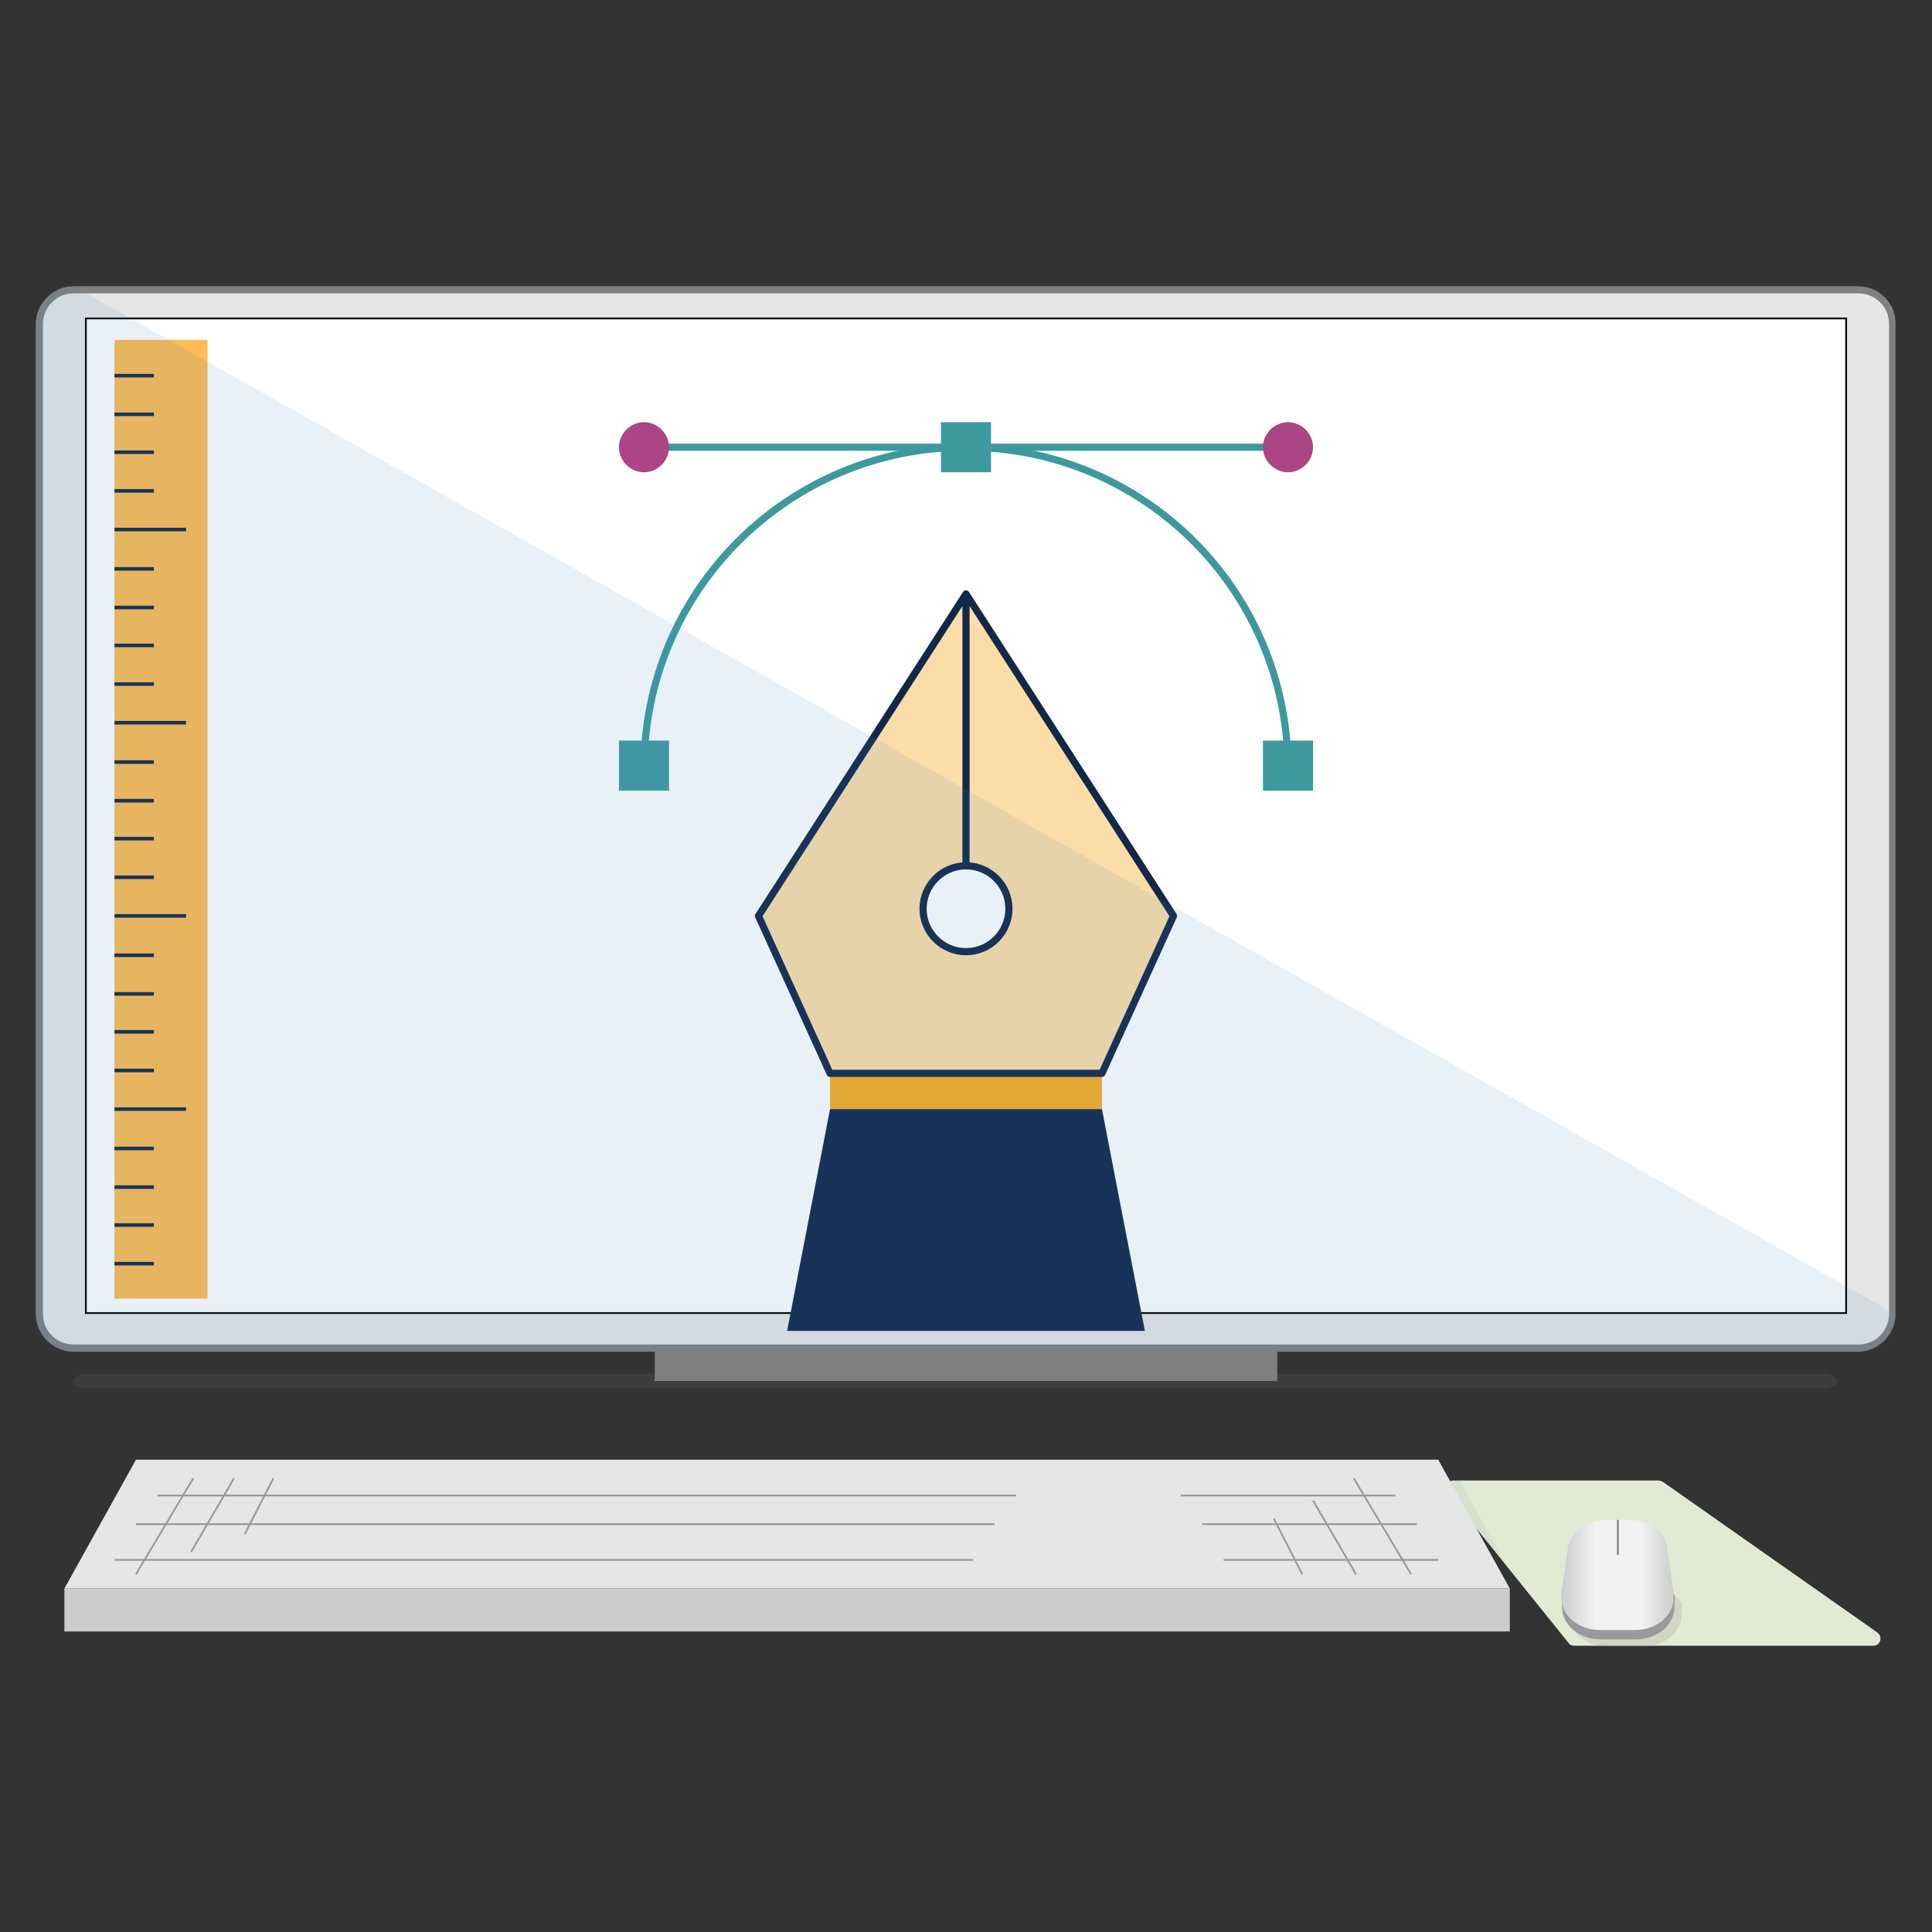 <?xml version="1.0" encoding="utf-8"?>
<!-- Generator: Adobe Illustrator 24.2.3, SVG Export Plug-In . SVG Version: 6.00 Build 0)  -->
<svg version="1.1" id="Layer_1" xmlns="http://www.w3.org/2000/svg" xmlns:xlink="http://www.w3.org/1999/xlink" x="0px" y="0px"
	 viewBox="0 0 270 270" style="enable-background:new 0 0 270 270;" xml:space="preserve">
<rect x="0" y="0" width="270" height="270" fill="#333333" stroke="none"/>
<style type="text/css">
	.st0{fill:#E3EAD3;}
	.st1{opacity:5.000000e-02;fill:#122849;}
	.st2{fill:#808080;}
	.st3{fill:#E6E6E6;}
	.st4{fill:#FFFFFF;stroke:#000000;stroke-width:0.25;stroke-miterlimit:10;}
	.st5{fill-rule:evenodd;clip-rule:evenodd;fill:#FDBB53;}
	.st6{fill:none;stroke:#122849;stroke-width:0.5;stroke-miterlimit:10;}
	.st7{fill-rule:evenodd;clip-rule:evenodd;fill:#F8AB23;}
	.st8{fill-rule:evenodd;clip-rule:evenodd;fill:#122849;}
	.st9{fill-rule:evenodd;clip-rule:evenodd;fill:#FCDDA7;stroke:#122849;stroke-linejoin:round;stroke-miterlimit:10;}
	.st10{fill:none;stroke:#3E999F;stroke-miterlimit:10;}
	.st11{fill-rule:evenodd;clip-rule:evenodd;fill:#AB4583;}
	.st12{fill-rule:evenodd;clip-rule:evenodd;fill:none;stroke:#3E999F;stroke-miterlimit:10;}
	.st13{fill-rule:evenodd;clip-rule:evenodd;fill:#3E999F;}
	.st14{fill:none;stroke:#122849;stroke-miterlimit:10;}
	.st15{opacity:0.12;}
	.st16{fill:#4484C5;}
	.st17{opacity:0.14;fill:#808080;}
	.st18{fill-rule:evenodd;clip-rule:evenodd;fill:#CCCCCC;}
	.st19{fill-rule:evenodd;clip-rule:evenodd;fill:#E6E6E6;}
	.st20{fill:none;stroke:#999999;stroke-width:0.25;stroke-miterlimit:10;}
	.st21{fill-rule:evenodd;clip-rule:evenodd;fill:#E6E6E6;stroke:#999999;stroke-width:0.25;stroke-miterlimit:10;}
	.st22{opacity:0.25;fill:#999999;}
	.st23{fill:#999999;}
	.st24{fill:url(#SVGID_1_);}
	.st25{fill:none;stroke:#808080;stroke-width:0.25;stroke-linecap:round;stroke-miterlimit:10;}
</style>
<g>
	<path class="st0" d="M261.8,230H220c-0.3,0-0.6-0.1-0.8-0.4l-16.9-21c-0.5-0.7-0.1-1.7,0.8-1.7h28.7c0.2,0,0.4,0.1,0.6,0.2l29.9,21
		C263.2,228.7,262.8,230,261.8,230z"/>
	<polygon class="st1" points="216,229 7,229 20,205 203,205 	"/>
	<g>
		<rect x="91.5" y="181" class="st2" width="87" height="12"/>
		<g>
			<path class="st3" d="M10.3,188.5c-2.7,0-4.8-2.2-4.8-4.8V45.3c0-2.7,2.2-4.8,4.8-4.8h249.3c2.7,0,4.8,2.2,4.8,4.8v138.3
				c0,2.7-2.2,4.8-4.8,4.8H10.3z"/>
			<path class="st2" d="M259.7,41c2.4,0,4.3,1.9,4.3,4.3v138.3c0,2.4-1.9,4.3-4.3,4.3H10.3c-2.4,0-4.3-1.9-4.3-4.3V45.3
				c0-2.4,1.9-4.3,4.3-4.3H259.7 M259.7,40H10.3C7.4,40,5,42.4,5,45.3v138.3c0,2.9,2.4,5.3,5.3,5.3h249.3c2.9,0,5.3-2.4,5.3-5.3
				V45.3C265,42.4,262.6,40,259.7,40L259.7,40z"/>
		</g>
		<rect x="12" y="44.5" class="st4" width="246" height="139"/>
		<g>
			<rect x="16" y="47.5" class="st5" width="13" height="134"/>
			<line class="st6" x1="16" y1="52.5" x2="21.5" y2="52.5"/>
			<line class="st6" x1="16" y1="57.9" x2="21.5" y2="57.9"/>
			<line class="st6" x1="16" y1="63.2" x2="21.5" y2="63.2"/>
			<line class="st6" x1="16" y1="68.6" x2="21.5" y2="68.6"/>
			<line class="st6" x1="16" y1="74" x2="26" y2="74"/>
			<line class="st6" x1="16" y1="79.5" x2="21.5" y2="79.5"/>
			<line class="st6" x1="16" y1="84.9" x2="21.5" y2="84.9"/>
			<line class="st6" x1="16" y1="90.2" x2="21.5" y2="90.2"/>
			<line class="st6" x1="16" y1="95.6" x2="21.5" y2="95.6"/>
			<line class="st6" x1="16" y1="101" x2="26" y2="101"/>
			<line class="st6" x1="16" y1="106.5" x2="21.5" y2="106.5"/>
			<line class="st6" x1="16" y1="111.9" x2="21.5" y2="111.9"/>
			<line class="st6" x1="16" y1="117.2" x2="21.5" y2="117.2"/>
			<line class="st6" x1="16" y1="122.6" x2="21.5" y2="122.6"/>
			<line class="st6" x1="16" y1="128" x2="26" y2="128"/>
			<line class="st6" x1="16" y1="133.5" x2="21.5" y2="133.5"/>
			<line class="st6" x1="16" y1="138.9" x2="21.5" y2="138.9"/>
			<line class="st6" x1="16" y1="144.2" x2="21.5" y2="144.2"/>
			<line class="st6" x1="16" y1="149.6" x2="21.5" y2="149.6"/>
			<line class="st6" x1="16" y1="155" x2="26" y2="155"/>
			<line class="st6" x1="16" y1="160.5" x2="21.5" y2="160.5"/>
			<line class="st6" x1="16" y1="165.9" x2="21.5" y2="165.9"/>
			<line class="st6" x1="16" y1="171.2" x2="21.5" y2="171.2"/>
			<line class="st6" x1="16" y1="176.6" x2="21.5" y2="176.6"/>
		</g>
		<g>
			<rect x="116" y="150" class="st7" width="38" height="5"/>
			<polygon class="st8" points="160,186 110,186 116,155 154,155 			"/>
			<path class="st9" d="M154,150h-38l-10-22l29-45l29,45L154,150z M135,83v38 M135,121c-3.3,0-6,2.7-6,6s2.7,6,6,6s6-2.7,6-6
				S138.3,121,135,121z"/>
		</g>
		<g>
			<line class="st10" x1="90.2" y1="62.5" x2="179.8" y2="62.5"/>
			<path class="st11" d="M180,66L180,66c-1.9,0-3.5-1.6-3.5-3.5v0c0-1.9,1.6-3.5,3.5-3.5l0,0c1.9,0,3.5,1.6,3.5,3.5v0
				C183.5,64.4,181.9,66,180,66z"/>
			<path class="st11" d="M90,66L90,66c-1.9,0-3.5-1.6-3.5-3.5v0c0-1.9,1.6-3.5,3.5-3.5l0,0c1.9,0,3.5,1.6,3.5,3.5v0
				C93.5,64.4,91.9,66,90,66z"/>
			<path class="st12" d="M90,107.5c0-24.9,20.1-45,45-45s45,20.1,45,45"/>
			<rect x="86.5" y="103.5" class="st13" width="7" height="7"/>
			<rect x="176.5" y="103.5" class="st13" width="7" height="7"/>
			<rect x="131.5" y="59" class="st13" width="7" height="7"/>
		</g>
		<line class="st14" x1="131.3" y1="166.7" x2="139.3" y2="166.7"/>
		<g class="st15">
			<path class="st16" d="M259.7,189H10.3c-2.9,0-5.3-2.4-5.3-5.3V45.3c0-2.9,2.4-5.3,5.3-5.3L265,183.7
				C265,186.6,262.6,189,259.7,189z"/>
		</g>
		<path class="st17" d="M254.8,194H12.2c-1.5,0-2.5-0.8-1.8-1.4l0,0c0.3-0.3,1-0.6,1.8-0.6h242.5c0.8,0,1.5,0.2,1.8,0.6v0
			C257.2,193.2,256.3,194,254.8,194z"/>
	</g>
	<g>
		<g>
			<rect x="9" y="222" class="st18" width="202" height="6"/>
		</g>
		<g>
			<polygon class="st19" points="211,222 9,222 19,204 201,204 			"/>
		</g>
		<g>
			<line class="st20" x1="19" y1="213" x2="139" y2="213"/>
			<line class="st20" x1="22" y1="209" x2="142" y2="209"/>
			<line class="st20" x1="16" y1="218" x2="136" y2="218"/>
			<line class="st21" x1="19" y1="220" x2="27" y2="206.6"/>
			<line class="st21" x1="26.7" y1="216.9" x2="32.7" y2="206.6"/>
			<line class="st21" x1="34.2" y1="214.4" x2="38.2" y2="206.6"/>
		</g>
		<g>
			<line class="st20" x1="198" y1="213" x2="168" y2="213"/>
			<line class="st20" x1="195" y1="209" x2="165" y2="209"/>
			<line class="st20" x1="201" y1="218" x2="171" y2="218"/>
			<line class="st21" x1="197.2" y1="220" x2="189.2" y2="206.6"/>
			<line class="st21" x1="189.5" y1="220" x2="183.5" y2="209.7"/>
			<line class="st21" x1="182" y1="220" x2="178" y2="212.2"/>
		</g>
	</g>
	<g>
		<path class="st22" d="M219.3,223.9c-0.1,0.1,0,1.5,0,1.7l0,0c0,2.5,2.4,4.5,5.4,4.5h4.9c3,0,5.4-2,5.4-4.5l0,0
			c0-0.2,0.1-1.5,0-1.7c-1.2-1.7-7.8-3.5-7.8-3.5S220.5,222.1,219.3,223.9z"/>
		<path class="st23" d="M218.3,222.9c-0.1,0.1,0,1.5,0,1.7l0,0c0,2.5,2.4,4.5,5.4,4.5h4.9c3,0,5.4-2,5.4-4.5l0,0
			c0-0.2,0.1-1.5,0-1.7c-1.2-1.7-7.8-3.5-7.8-3.5S219.5,221.1,218.3,222.9z"/>
		<linearGradient id="SVGID_1_" gradientUnits="userSpaceOnUse" x1="218.251" y1="220.075" x2="233.978" y2="220.075">
			<stop  offset="5.373677e-04" style="stop-color:#CCCCCC"/>
			<stop  offset="0.3" style="stop-color:#F2F2F2"/>
			<stop  offset="0.5" style="stop-color:#F2F2F2"/>
			<stop  offset="0.7" style="stop-color:#F2F2F2"/>
			<stop  offset="1" style="stop-color:#CCCCCC"/>
		</linearGradient>
		<path class="st24" d="M227.7,212.4h-3.2c-2.8,0-5.1,1.7-5.4,4l-0.9,6.4c0,0.2,0,0.3,0,0.5v0c0,2.5,2.4,4.5,5.4,4.5h4.9
			c3,0,5.4-2,5.4-4.5v0c0-0.2,0-0.3,0-0.5l-0.9-6.4C232.8,214.1,230.5,212.4,227.7,212.4z"/>
		<line class="st25" x1="226.1" y1="212.5" x2="226.1" y2="217.2"/>
	</g>
</g>
</svg>
